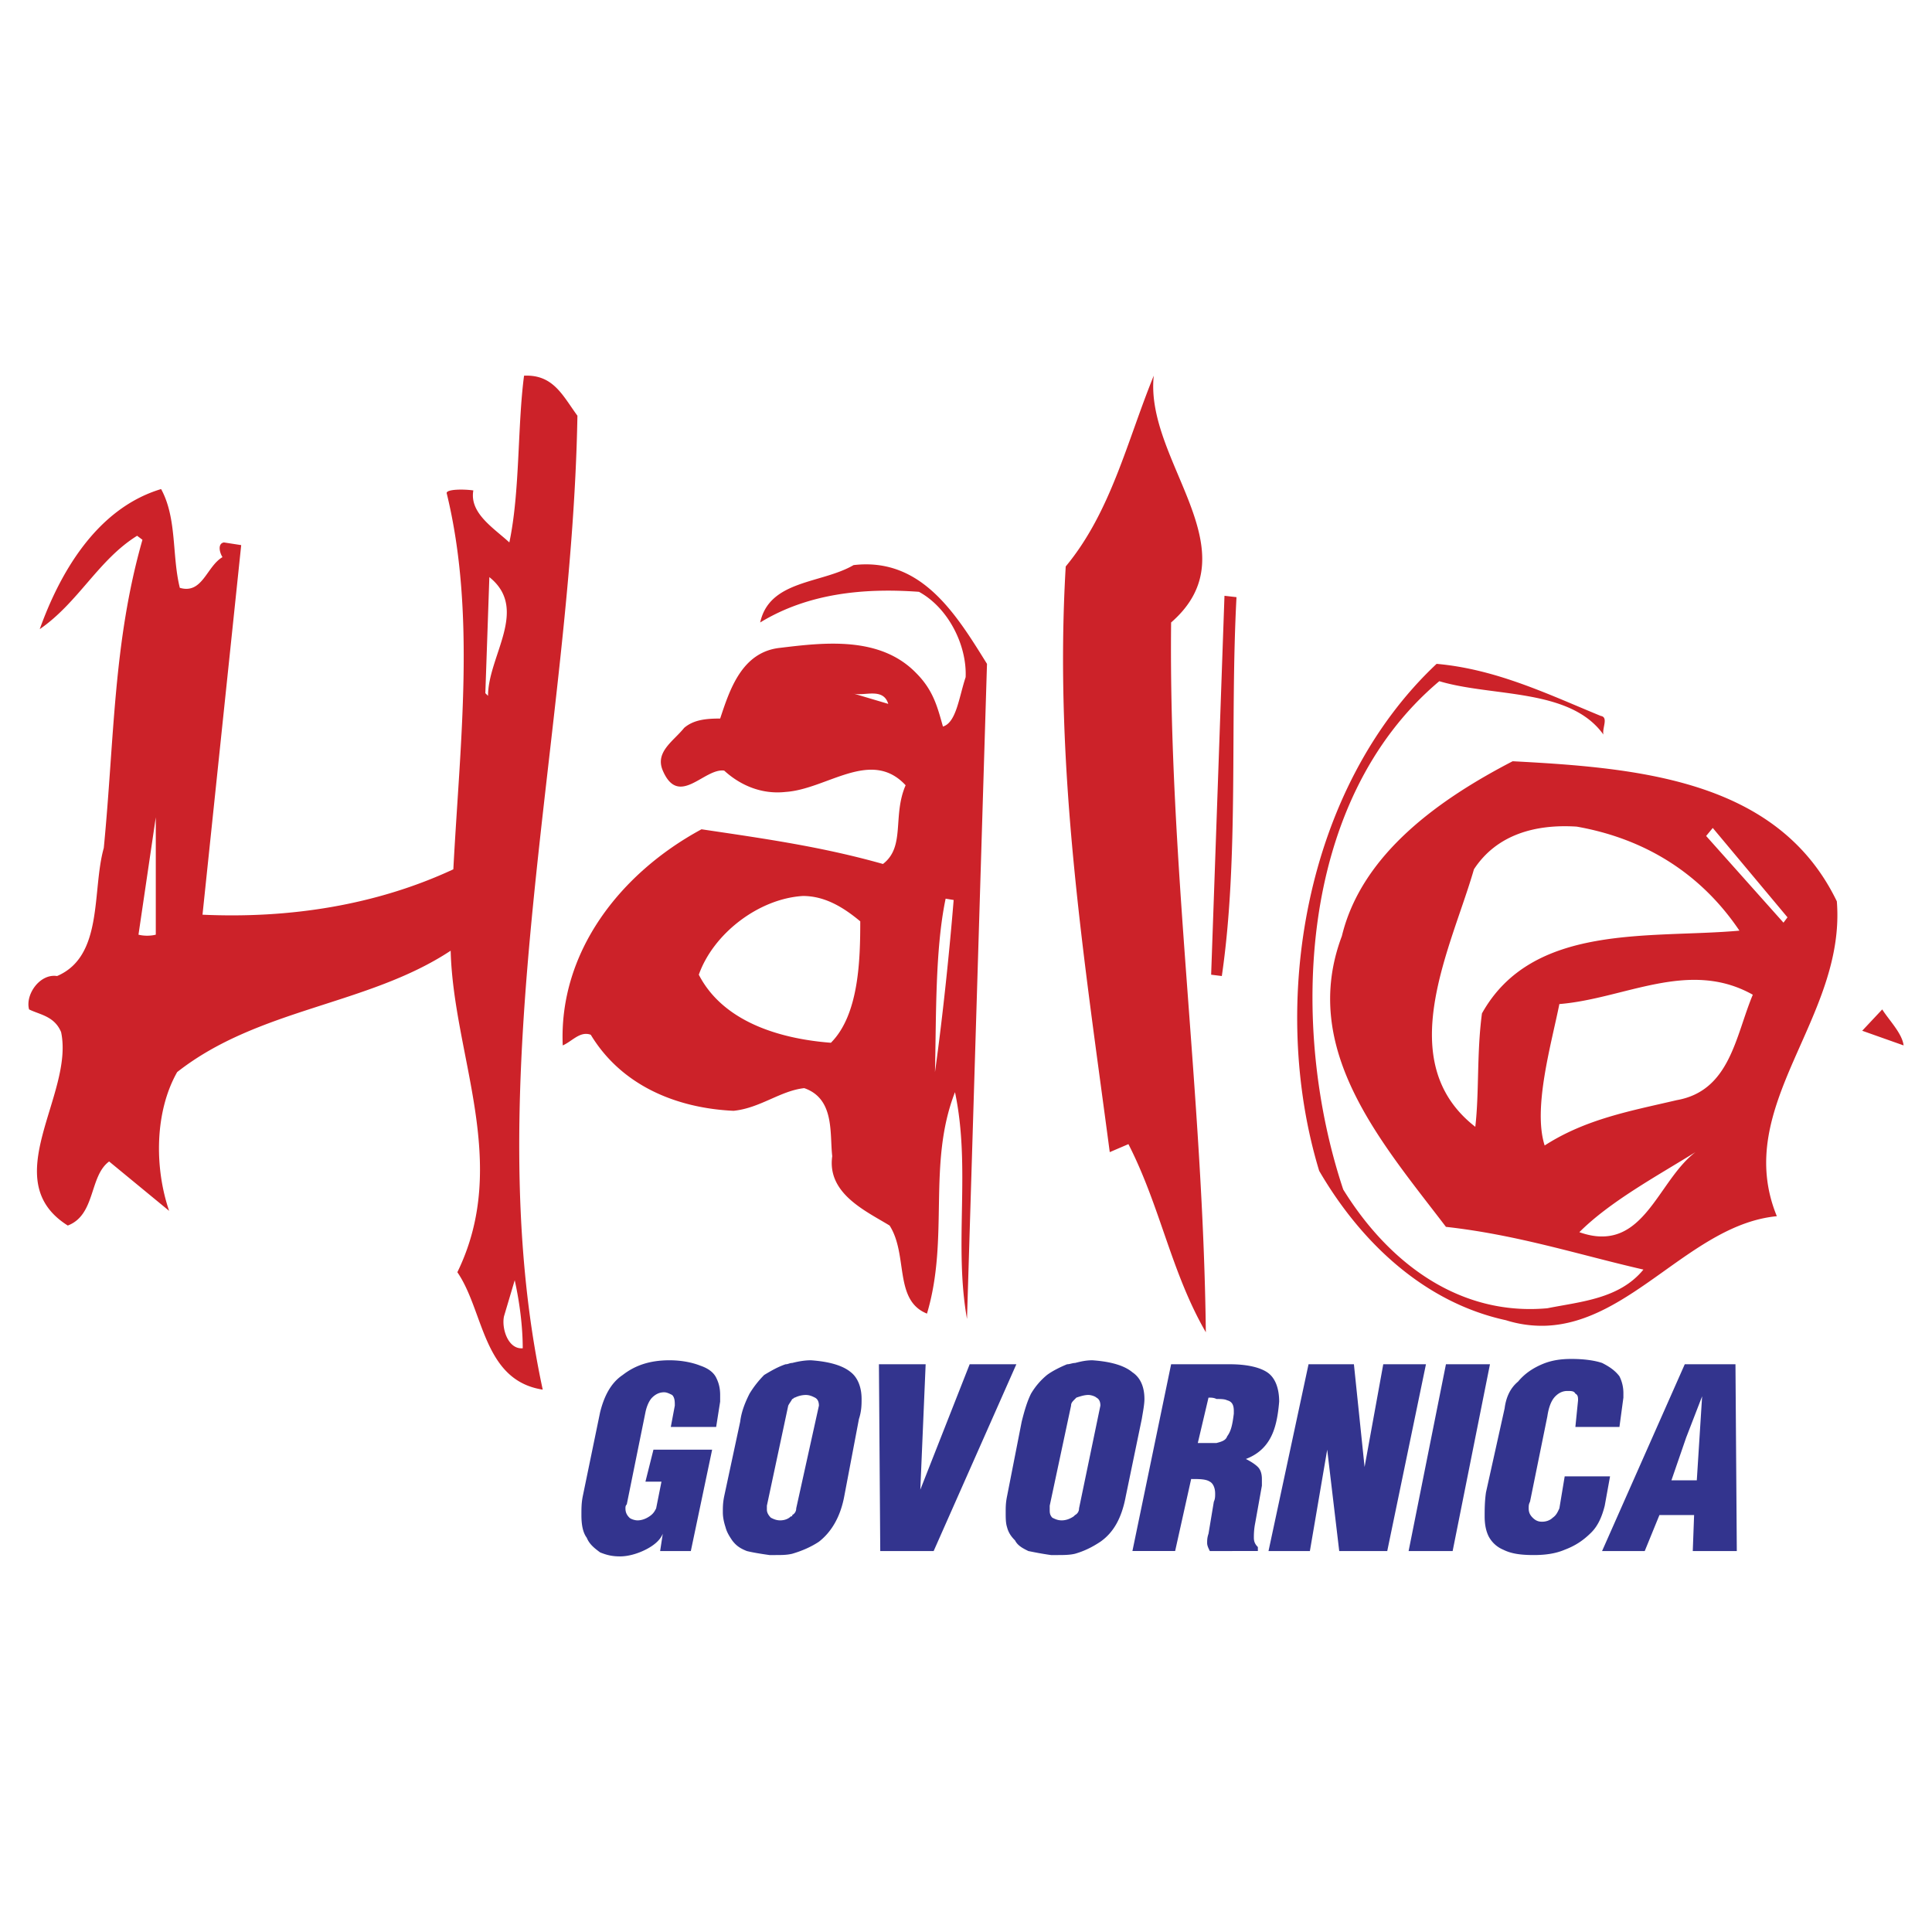 <svg xmlns="http://www.w3.org/2000/svg" width="2500" height="2500" viewBox="0 0 192.756 192.756"><g fill-rule="evenodd" clip-rule="evenodd"><path fill="#fff" fill-opacity="0" d="M0 0h192.756v192.756H0V0z"/><path d="M116.842 62.104c8.254-7.187-2.662-16.104-1.73-24.626-2.662 6.523-4.258 13.578-8.785 19.038-1.195 20.229 1.865 39.268 4.393 58.433l1.863-.799c3.197 6.256 4.26 12.779 7.723 18.77-.271-23.826-3.728-46.989-3.464-70.816zM57.609 41.475c-1.467-1.999-2.398-4.129-5.324-3.993-.667 5.057-.399 11.58-1.467 16.636-1.595-1.463-3.993-2.926-3.593-5.188-.931-.136-2.662-.136-2.662.264 2.929 11.979 1.331 24.894.667 37.537-7.723 3.594-16.372 4.925-25.026 4.529l3.861-36.874-1.731-.268c-.667.136-.399 1.067-.136 1.467-1.595.932-1.995 3.725-4.257 3.062-.8-3.198-.268-6.923-1.867-9.853-6.65 1.998-10.247 8.785-12.11 13.977 3.861-2.662 5.856-6.923 9.717-9.317l.531.4c-2.926 10.248-2.794 19.833-3.857 30.746-1.199 4.261 0 10.784-4.66 12.779-1.731-.264-3.194 1.865-2.794 3.33 1.063.531 2.526.662 3.194 2.262 1.331 6.256-6.523 14.777.667 19.301 2.794-1.066 2.127-4.924 4.125-6.391l5.988 4.928c-1.463-4.26-1.463-9.852.8-13.846 8.122-6.387 19.034-6.654 27.288-12.111.268 10.517 5.991 21.166.667 32.078 2.662 3.861 2.526 10.783 8.518 11.715-6.656-30.881 2.925-65.625 3.461-97.17zM15.543 93.253c-.264.068-.565.102-.863.102s-.6-.034-.864-.102l1.727-11.712v11.712zm32.88-24.094l.4-11.58c3.993 3.194-.132 7.854-.132 11.847l-.268-.267zm3.73 65.357c-1.467.135-2.13-1.994-1.867-3.193l1.067-3.594c.532 2.398.8 4.792.8 6.787zM120.836 97.246l1.066.133c1.73-11.848.795-25.158 1.463-37.801l-1.199-.136-1.33 37.804zM85.161 56.38c-3.194 1.866-8.386 1.466-9.317 5.724 4.792-2.926 10.384-3.458 15.841-3.058 2.926 1.595 4.792 5.324 4.657 8.518-.664 1.995-.931 4.524-2.263 4.924-.531-1.863-.931-3.593-2.662-5.324-3.593-3.726-9.182-3.062-13.574-2.53-3.861.399-5.06 4.261-5.992 7.055-1.463 0-2.662.136-3.593.932-1.067 1.331-2.93 2.398-2.13 4.261 1.598 3.725 4.125-.268 6.124 0 1.599 1.463 3.726 2.395 6.124 2.13 4.125-.268 8.518-4.393 11.979-.667-1.331 3.062 0 6.124-2.262 7.854-6.124-1.73-11.847-2.53-18.103-3.461-8.122 4.393-14.242 12.247-13.846 21.564.931-.398 1.731-1.463 2.798-1.062 3.062 5.057 8.518 7.318 14.242 7.586 2.662-.268 4.66-1.998 7.055-2.262 3.062 1.062 2.53 4.525 2.794 6.787-.532 3.729 3.33 5.459 5.724 6.922 1.867 2.928.4 7.455 3.729 8.787 2.262-7.592 0-14.91 2.794-22.096 1.599 7.586-.132 15.172 1.199 22.627l1.994-65.357c-3.063-4.925-6.525-10.65-13.312-9.854zm-.132 12.779c1.063.4 3.062-.664 3.593 1.067l-3.593-1.067zm-2.13 34.878c-5.192-.4-10.78-2.131-13.179-6.791 1.463-4.125 5.991-7.586 10.384-7.854 2.262 0 4.125 1.199 5.724 2.53.001 3.862-.135 9.318-2.929 12.115zm10.384 2.926c.132-5.455 0-12.247 1.063-17.303l.8.132c-.4 4.924-1.063 11.448-1.863 17.171zM183.262 89.928c-5.855-12.116-19.697-13.314-32.344-13.978-7.188 3.726-15.041 9.186-17.039 17.439-4.258 11.312 3.992 20.628 10.383 29.015 7.188.799 13.311 2.799 19.703 4.262-2.398 2.93-6.26 3.193-9.586 3.859-8.785.797-15.84-4.527-20.365-11.848-5.324-15.971-4.66-38.735 9.586-50.714 5.322 1.595 13.041.664 16.371 5.324-.135-.667.531-1.73-.268-1.862-5.191-2.131-10.385-4.661-16.373-5.192-13.178 12.379-16.771 33.943-11.715 50.583 4.262 7.318 10.648 13.174 18.639 14.904a11.84 11.84 0 0 0 3.857.551c8.605-.23 14.66-10.115 23.164-10.93-4.525-11.048 6.922-19.702 5.987-31.413zm-35.407 11.179c-.531 3.994-.264 7.855-.664 11.316-8.385-6.523-2.396-17.839-.135-25.694 2.262-3.457 6.123-4.524 10.252-4.257 6.787 1.195 12.379 4.657 16.236 10.38-8.917.801-20.628-.798-25.689 8.255zm11.893 22.254c-.656-.006-1.375-.143-2.176-.426 3.062-3.062 7.723-5.588 11.584-7.986-3.379 2.565-4.818 8.489-9.408 8.412zm7.541-13.599c-4.523 1.062-9.049 1.861-13.178 4.523-1.195-3.729.668-10.115 1.467-14.109 6.523-.531 12.91-4.524 19.299-.932-1.731 4.127-2.264 9.582-7.588 10.518zm10.649-17.708l-7.717-8.65.662-.799 7.455 8.917-.4.532zM187.791 100.709l-1.998 2.129 4.129 1.463c-.137-1.199-1.467-2.53-2.131-3.592z" fill="#cc2229"/><path d="M69.856 136.246c-.667-.264-1.73-.531-3.062-.531-1.999 0-3.461.531-4.661 1.463-1.199.799-1.863 2.131-2.262 3.729l-1.731 8.387c-.132.664-.132 1.199-.132 1.863 0 .93.132 1.73.532 2.262.268.668.799 1.066 1.331 1.463.667.268 1.199.4 1.998.4.8 0 1.731-.264 2.526-.664.8-.4 1.467-.932 1.731-1.6l-.264 1.73h3.062l2.126-10.115h-5.855l-.8 3.193h1.599l-.531 2.666c-.136.264-.268.531-.667.795-.4.268-.799.4-1.195.4-.268 0-.667-.133-.799-.264-.268-.268-.4-.535-.4-.932 0-.137 0-.268.132-.4l1.862-9.186c.136-.666.4-1.199.668-1.467.399-.395.799-.531 1.199-.531.264 0 .532.137.795.268.268.264.268.664.268 1.064l-.4 2.129h4.525l.399-2.529v-.664c0-.666-.132-1.199-.399-1.73-.264-.531-.799-.931-1.595-1.199zM84.897 136.914c-.799-.668-2.13-1.068-3.993-1.199-.667 0-1.331.131-1.863.268-.268 0-.4.131-.667.131-.799.27-1.463.668-2.13 1.064a10.12 10.12 0 0 0-1.463 1.867c-.4.795-.8 1.727-.932 2.793l-1.599 7.455c-.132.664-.132 1.062-.132 1.596 0 .535.132 1.066.264 1.467.136.531.4.93.667 1.33.4.531.799.799 1.463 1.062.532.133 1.331.27 2.263.4h.536c.663 0 1.195 0 1.73-.131.931-.27 1.863-.668 2.662-1.199 1.195-.932 2.126-2.395 2.526-4.525l1.467-7.723c.264-.799.264-1.463.264-1.994 0-1.199-.399-2.131-1.063-2.662zm-5.459 13.578a.733.733 0 0 1-.396.664c0 .131 0 .131-.136.131-.264.268-.664.4-1.063.4s-.667-.133-.931-.264c-.268-.268-.4-.535-.4-.801v-.398l2.13-9.984c.132-.266.264-.4.4-.664.132 0 .132-.137.264-.137a2.554 2.554 0 0 1 1.067-.264c.396 0 .664.133.931.264.264.137.4.4.4.801l-2.266 10.252zM96.744 136.113l-4.924 12.512.532-12.512h-4.661l.132 18.635h5.328l8.251-18.635h-4.658zM114.18 139.576c0-1.199-.398-2.131-1.199-2.662-.795-.668-2.127-1.068-3.992-1.199-.664 0-1.195.131-1.73.268-.264 0-.531.131-.797.131-.668.27-1.467.668-1.998 1.064a7.045 7.045 0 0 0-1.598 1.867c-.396.795-.664 1.727-.932 2.793l-1.463 7.455c-.133.664-.133 1.062-.133 1.596 0 .535 0 1.066.133 1.467.131.531.398.93.799 1.33.264.531.799.799 1.33 1.062.664.133 1.332.27 2.264.4h.662c.537 0 1.201 0 1.732-.131.934-.27 1.73-.668 2.529-1.199 1.332-.932 2.131-2.395 2.529-4.525l1.6-7.723c.133-.799.264-1.463.264-1.994zm-6.524 10.916a.73.73 0 0 1-.398.664l-.133.131c-.398.268-.799.4-1.199.4s-.664-.133-.932-.264c-.264-.268-.264-.535-.264-.801v-.398l2.131-9.984c0-.266.133-.4.396-.664l.135-.137c.4-.131.799-.264 1.195-.264.268 0 .668.133.801.264.266.137.398.4.398.801l-2.13 10.252zM126.691 143.568c.535-.932.799-2.129.932-3.729 0-1.33-.396-2.395-1.195-2.926s-2.131-.801-3.73-.801h-5.855l-3.861 18.635h4.262l1.598-7.186c.797 0 1.465 0 1.863.264.268.135.531.535.531 1.199 0 .268 0 .531-.131.799l-.531 3.193c-.137.4-.137.668-.137.932 0 .268.137.535.268.799H125.498v-.398c-.268-.264-.4-.531-.4-.932 0-.264 0-.799.133-1.463l.668-3.729v-.664c0-.531-.137-.932-.4-1.199-.268-.264-.668-.531-1.199-.799 1.061-.399 1.86-1.063 2.391-1.995zm-3.593-2.529c-.133 1.066-.264 1.73-.664 2.262-.131.4-.531.531-1.066.668h-1.863l1.068-4.529c.264 0 .531 0 .795.137.398 0 .799 0 1.066.131.531.133.664.533.664 1.064v.267zM138.008 136.113l-1.863 10.25-1.065-10.25h-4.527l-3.994 18.635h4.129l1.728-10.115 1.199 10.115h4.791l3.862-18.635h-4.26zM144.262 136.113l-3.725 18.635h4.393l3.724-18.635h-4.392zM160.635 147.295h-4.525l-.531 3.197c-.131.264-.268.664-.668.932-.264.264-.662.398-1.062.398s-.664-.135-.932-.398c-.268-.268-.4-.535-.4-.932 0-.268 0-.4.133-.668l1.73-8.518c.137-.932.4-1.6.799-1.998.4-.4.801-.531 1.199-.531.4 0 .664 0 .797.268.268.131.268.395.268.662l-.268 2.662h4.396l.395-2.93v-.395a3.71 3.71 0 0 0-.395-1.732c-.4-.531-.936-.93-1.73-1.33-.801-.268-1.867-.4-3.062-.4-1.066 0-1.998.133-2.93.531-.932.4-1.73.932-2.395 1.732-.799.664-1.199 1.594-1.336 2.662l-1.861 8.385c-.133.932-.133 1.73-.133 2.395 0 .799.133 1.467.4 1.998a2.903 2.903 0 0 0 1.463 1.332c.799.4 1.73.531 3.062.531 1.066 0 2.129-.131 3.061-.531 1.064-.4 1.863-.932 2.662-1.73.668-.668 1.068-1.6 1.332-2.662l.531-2.93zM173.281 154.748l-.133-18.635h-5.059l-8.25 18.635h4.256l1.467-3.592h3.459l-.133 3.592h4.393zm-5.056-7.055h-1.467l1.467-4.256 1.596-4.129-.531 8.385h-1.065z" fill="#33348e"/></g></svg>
